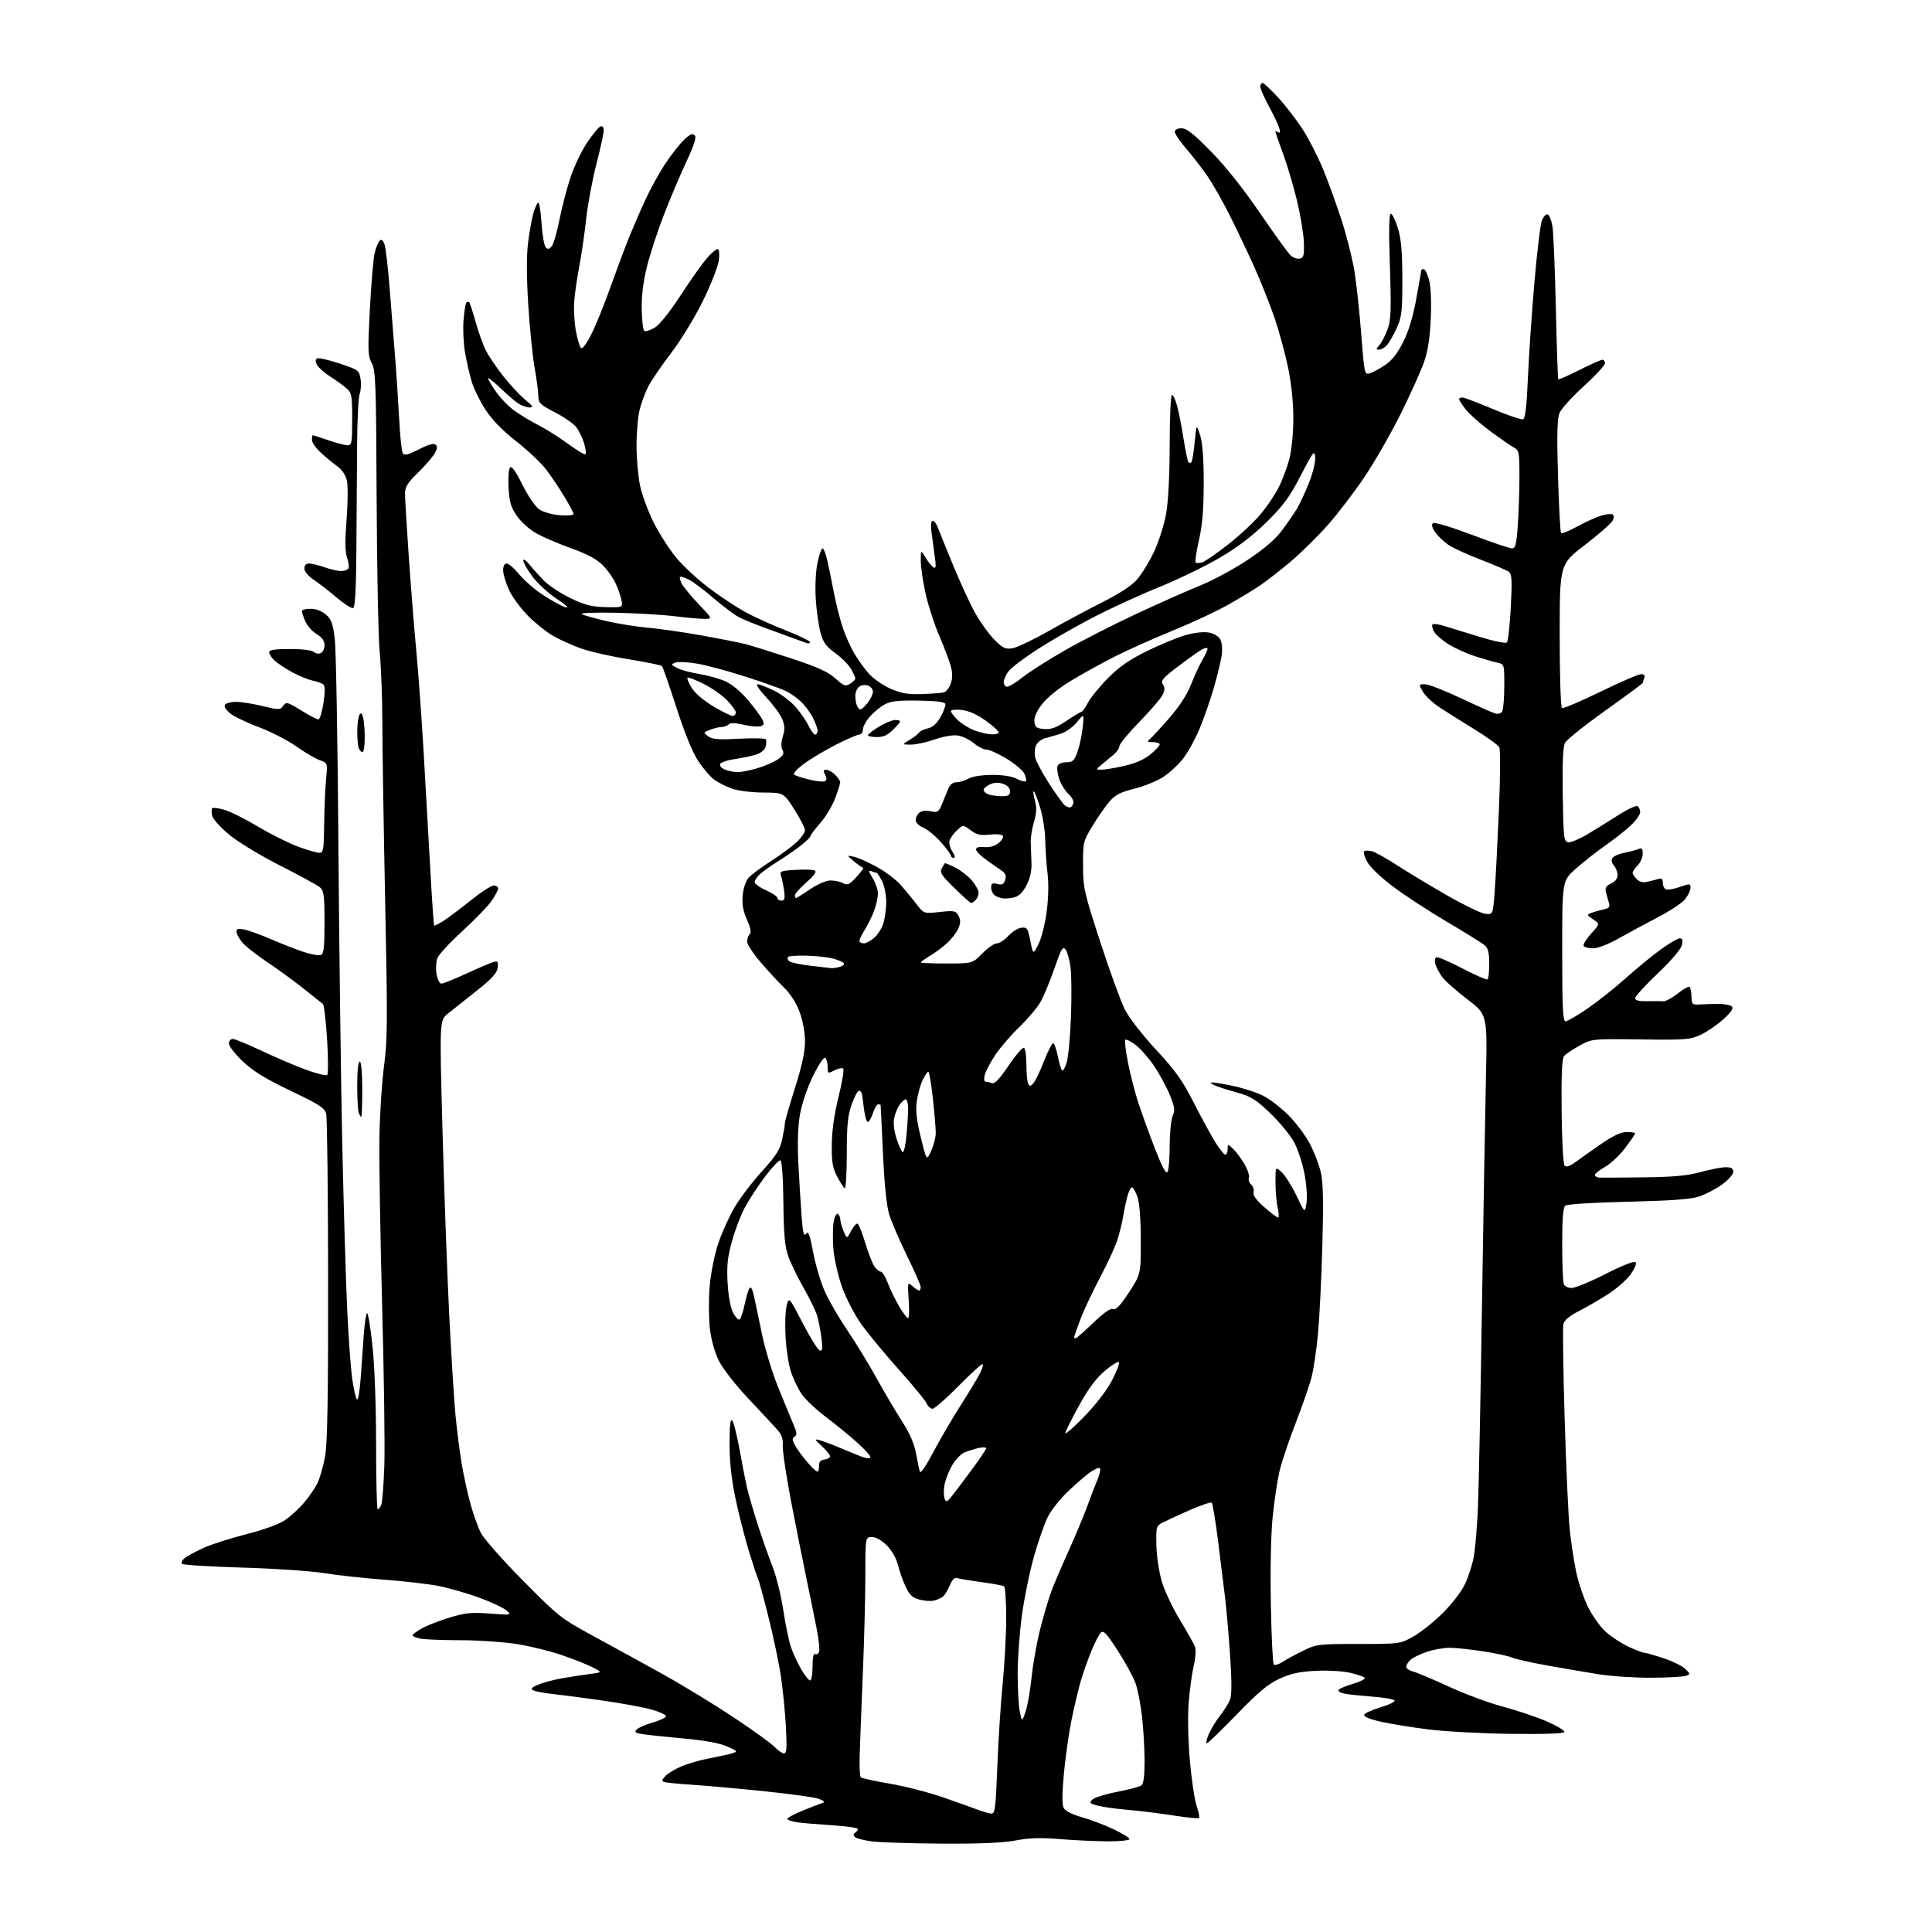 <?xml version="1.0" encoding="UTF-8" standalone="no"?>
<svg 
  version="1.1" 
  xmlns="http://www.w3.org/2000/svg" 
  xmlns:xlink="http://www.w3.org/1999/xlink" 
  xmlns:svg="http://www.w3.org/2000/svg"
  xmlns:rdf="http://www.w3.org/1999/02/22-rdf-syntax-ns#"
  xmlns:cc="http://creativecommons.org/ns#"
  xmlns:dc="http://purl.org/dc/elements/1.1/"
  viewBox="0 0 768 768"
  width="768"
  height="768"
>
<style>svg {background-color: white; }</style>"
<path stroke="none" fill="black" fill-rule="evenodd" d="M374.50,732.87C362.40,732.80 349.88,732.40 346.67,731.99C343.47,731.58 340.39,730.79 339.84,730.24C339.16,729.56 339.18,729.01 339.91,728.55C340.51,728.18 341.00,727.51 341.00,727.05C341.00,726.59 336.39,725.92 330.75,725.57C325.11,725.21 318.81,724.67 316.75,724.37C314.69,724.07 313.00,723.46 313.00,723.02C313.00,722.58 315.81,721.08 319.25,719.68C322.69,718.28 326.18,716.93 327.00,716.68C328.02,716.38 327.59,715.88 325.67,715.11C324.11,714.49 314.21,713.11 303.67,712.03C293.13,710.96 280.23,709.80 275.00,709.46C269.77,709.12 264.88,708.64 264.11,708.40C262.99,708.04 263.05,707.60 264.44,706.07C265.37,705.03 268.25,703.28 270.82,702.18C273.39,701.07 278.43,699.62 282.00,698.96C285.57,698.29 289.62,697.40 291.00,696.98C293.39,696.26 293.30,696.14 289.00,694.23C286.00,692.90 280.17,691.84 271.50,691.05C264.35,690.41 257.00,689.62 255.16,689.31C252.41,688.84 252.06,688.52 253.16,687.45C253.90,686.74 256.73,685.52 259.45,684.74C262.17,683.96 264.55,682.86 264.73,682.30C264.92,681.74 262.39,680.53 259.12,679.61C255.84,678.69 247.16,677.08 239.83,676.03C232.50,674.98 223.57,673.81 220.00,673.43C216.43,673.05 212.82,672.38 212.00,671.93C210.85,671.31 211.31,670.78 214.00,669.66C215.93,668.85 220.20,667.71 223.50,667.13C226.80,666.55 231.75,665.79 234.50,665.44C239.50,664.80 239.50,664.80 235.52,662.76C233.34,661.64 227.71,659.41 223.02,657.82C218.34,656.22 210.22,654.26 205.00,653.46C199.78,652.67 189.82,652.01 182.87,652.01C175.93,652.00 168.84,651.72 167.12,651.38C165.41,651.03 164.00,650.44 164.00,650.06C164.00,649.68 165.69,648.43 167.75,647.28C169.81,646.13 174.79,644.19 178.80,642.98C184.97,641.12 187.46,640.87 194.80,641.42C203.48,642.07 203.50,642.07 201.26,640.13C200.03,639.07 195.08,636.76 190.26,635.01C185.44,633.26 178.21,631.20 174.19,630.42C170.16,629.64 160.49,628.53 152.69,627.95C144.88,627.37 134.22,626.21 129.00,625.36C123.78,624.51 109.07,623.51 96.31,623.14C83.56,622.77 72.76,622.10 72.32,621.65C71.87,621.20 72.40,620.15 73.50,619.31C74.60,618.46 77.97,616.65 81.00,615.28C84.03,613.91 91.67,611.46 98.00,609.85C104.97,608.06 111.02,605.86 113.34,604.25C115.46,602.79 118.76,599.78 120.68,597.55C122.60,595.32 125.03,591.85 126.07,589.83C127.11,587.82 128.53,582.87 129.23,578.83C130.17,573.39 130.48,555.23 130.43,508.50C130.40,473.85 130.05,444.27 129.67,442.76C129.07,440.42 126.99,439.08 115.52,433.60C105.47,428.80 100.67,425.85 96.53,421.94C93.49,419.06 91.00,415.88 91.00,414.85C91.00,413.83 91.68,413.00 92.52,413.00C93.35,413.00 98.41,415.07 103.77,417.61C109.12,420.14 117.06,423.54 121.40,425.15C125.75,426.77 129.66,427.73 130.08,427.30C130.50,426.86 130.48,420.49 130.02,413.15C129.56,405.80 128.81,399.48 128.35,399.09C127.88,398.71 124.35,395.90 120.50,392.84C116.65,389.79 110.06,385.00 105.85,382.19C101.65,379.38 97.26,375.88 96.10,374.40C94.95,372.93 94.00,371.08 94.00,370.29C94.00,369.18 94.77,369.00 97.25,369.53C99.04,369.90 103.88,371.67 108.00,373.46C112.12,375.24 117.88,377.49 120.79,378.44C123.70,379.40 126.73,379.93 127.54,379.62C128.71,379.17 129.00,376.63 129.00,366.69C129.00,356.15 128.74,354.08 127.25,352.78C126.29,351.94 119.20,348.06 111.50,344.16C103.74,340.23 94.71,334.77 91.24,331.91C87.79,329.07 84.70,325.66 84.37,324.33C84.03,323.00 84.04,321.63 84.37,321.29C84.71,320.96 86.90,321.24 89.24,321.92C91.58,322.60 97.55,325.59 102.50,328.55C107.45,331.51 114.55,335.07 118.27,336.47C122.00,337.86 125.87,339.00 126.88,339.00C128.55,339.00 128.73,337.95 128.86,327.75C128.93,321.56 129.27,313.52 129.61,309.89C130.23,303.28 130.23,303.28 127.12,302.19C125.41,301.59 121.19,299.12 117.75,296.69C114.31,294.26 107.65,290.83 102.94,289.07C98.23,287.32 93.10,284.85 91.53,283.60C89.86,282.27 88.98,280.85 89.40,280.17C89.79,279.52 91.78,279.00 93.81,279.00C95.84,279.00 100.60,279.75 104.39,280.67C110.93,282.25 111.35,282.25 112.57,280.57C113.78,278.91 114.25,279.03 119.70,282.40C122.91,284.38 126.00,286.00 126.56,286.00C127.13,286.00 128.03,283.05 128.58,279.44C129.25,274.98 129.24,272.62 128.53,272.06C127.96,271.60 126.03,270.92 124.22,270.53C122.42,270.14 118.82,268.67 116.22,267.26C113.63,265.84 110.49,263.78 109.25,262.67C108.01,261.56 107.00,260.05 107.00,259.33C107.00,258.33 109.07,258.00 115.30,258.00C120.15,258.00 124.07,258.47 124.73,259.13C125.36,259.76 126.57,259.99 127.43,259.66C128.29,259.33 129.00,257.92 129.00,256.52C129.00,254.73 128.06,253.40 125.84,252.05C124.09,250.99 122.07,248.69 121.34,246.95C120.60,245.20 120.00,243.37 120.00,242.89C120.00,242.40 121.55,242.00 123.44,242.00C125.59,242.00 127.89,242.86 129.54,244.28C131.74,246.17 132.33,247.80 133.08,254.03C133.58,258.14 134.23,294.80 134.52,335.50C134.82,376.20 135.51,429.75 136.05,454.50C136.59,479.25 137.47,508.73 137.99,520.02C138.51,531.30 139.42,543.89 140.00,548.00C140.58,552.10 141.43,555.83 141.89,556.29C142.36,556.76 143.02,552.94 143.38,547.82C143.73,542.69 144.30,534.79 144.63,530.25C144.96,525.71 145.56,522.00 145.96,522.00C146.35,522.00 147.31,527.96 148.09,535.25C148.92,543.10 149.50,558.99 149.50,574.25C149.50,588.41 149.79,600.00 150.14,600.00C150.50,600.00 151.13,599.21 151.55,598.25C151.97,597.29 152.52,590.20 152.78,582.50C153.04,574.80 152.64,546.23 151.90,519.00C151.17,491.77 150.68,461.85 150.82,452.50C150.96,443.15 151.78,430.25 152.65,423.83C154.04,413.53 154.09,405.90 153.12,358.83C152.52,329.50 152.00,297.40 151.99,287.50C151.97,277.60 151.50,265.00 150.95,259.50C150.40,254.00 149.84,226.55 149.72,198.50C149.52,152.47 149.33,147.19 147.78,144.37C146.23,141.54 146.16,139.46 147.03,122.87C147.56,112.76 148.41,102.76 148.92,100.63C149.43,98.50 150.31,96.29 150.89,95.71C151.61,94.99 152.20,95.42 152.83,97.09C153.33,98.41 154.27,106.47 154.92,115.00C155.57,123.53 156.52,135.45 157.02,141.50C157.53,147.55 158.24,158.43 158.62,165.68C158.99,172.92 159.65,179.44 160.10,180.16C160.73,181.18 162.13,180.84 166.54,178.62C170.52,176.60 172.48,176.08 173.23,176.83C173.99,177.59 173.77,178.71 172.49,180.70C171.49,182.24 168.50,185.62 165.84,188.22C161.94,192.02 161.00,193.60 161.00,196.31C161.00,198.17 161.68,209.54 162.52,221.59C163.35,233.64 164.70,250.47 165.51,259.00C166.32,267.52 167.64,285.98 168.46,300.00C169.28,314.02 170.46,334.95 171.10,346.50C171.73,358.05 172.41,367.68 172.60,367.90C172.80,368.11 174.66,367.16 176.73,365.77C178.80,364.38 183.65,360.72 187.50,357.63C191.35,354.54 195.29,352.01 196.25,352.01C197.21,352.00 198.00,352.54 198.00,353.20C198.00,353.85 196.83,356.08 195.39,358.15C193.96,360.22 188.75,365.61 183.81,370.12C178.87,374.64 174.39,379.47 173.86,380.87C173.33,382.27 173.18,385.12 173.53,387.21C173.89,389.29 174.75,391.00 175.45,391.00C176.15,391.00 180.50,389.26 185.11,387.14C189.72,385.01 194.55,382.94 195.83,382.54C197.92,381.89 198.12,382.09 197.83,384.64C197.58,386.80 195.61,388.97 189.50,393.84C185.10,397.34 179.97,401.41 178.10,402.88C174.71,405.55 174.71,405.55 175.89,449.03C176.54,472.94 177.74,505.77 178.54,522.00C179.35,538.23 180.48,556.45 181.06,562.50C181.64,568.55 182.76,577.33 183.55,582.00C184.34,586.67 185.90,593.81 187.02,597.85C188.15,601.90 190.00,607.07 191.15,609.35C192.30,611.63 199.82,620.16 207.87,628.29C222.07,642.65 222.90,643.30 236.00,650.43C243.43,654.46 255.80,661.26 263.50,665.53C271.20,669.80 283.82,677.49 291.55,682.62C299.28,687.75 306.67,693.08 307.97,694.47C309.28,695.86 310.94,697.00 311.66,697.00C312.71,697.00 312.86,694.77 312.40,686.25C312.08,680.34 311.17,671.23 310.37,666.00C309.57,660.77 307.35,650.25 305.43,642.61C303.51,634.97 301.72,628.36 301.45,627.92C301.19,627.49 299.59,622.72 297.91,617.32C296.23,611.92 293.77,602.33 292.44,596.00C290.77,588.08 290.01,581.25 290.01,574.05C290.00,566.79 290.32,563.92 291.04,564.64C291.62,565.22 292.93,570.37 293.96,576.09C294.98,581.82 296.32,588.64 296.92,591.25C297.52,593.87 299.41,600.39 301.12,605.75C302.84,611.11 305.49,618.66 307.02,622.53C308.55,626.40 310.51,634.28 311.36,640.04C312.22,645.81 313.63,652.53 314.49,654.98C315.36,657.43 317.19,661.36 318.57,663.72C319.95,666.07 321.52,668.00 322.04,668.00C322.57,668.00 323.00,665.50 323.00,662.44C323.00,658.96 323.38,657.12 324.01,657.50C324.56,657.85 325.27,657.46 325.59,656.64C325.90,655.82 325.47,651.63 324.62,647.33C323.78,643.02 321.96,634.10 320.58,627.50C319.20,620.90 316.46,607.13 314.49,596.91C312.53,586.68 311.03,576.68 311.16,574.69C311.34,572.02 310.75,570.32 308.95,568.29C307.60,566.77 302.45,561.23 297.50,555.98C292.41,550.58 287.32,544.06 285.78,540.97C284.09,537.57 282.73,532.70 282.19,528.09C281.71,524.02 281.67,516.52 282.10,511.44C282.55,506.11 283.99,498.88 285.50,494.35C286.94,490.03 289.87,483.53 292.01,479.91C294.15,476.28 299.04,469.86 302.87,465.64C308.57,459.37 310.04,457.05 310.92,452.93C311.51,450.17 312.00,447.27 312.00,446.50C312.00,445.73 313.80,439.43 316.00,432.50C318.80,423.70 320.00,418.12 320.00,413.99C320.00,410.43 319.15,405.77 317.87,402.29C316.50,398.60 314.23,395.05 311.60,392.50C309.32,390.30 305.11,385.74 302.23,382.36C299.35,378.99 297.00,375.37 297.00,374.31C297.00,373.26 297.46,371.94 298.02,371.38C298.72,370.68 298.36,368.82 296.91,365.53C295.34,361.98 294.90,359.41 295.24,355.84C295.51,353.03 296.51,350.09 297.60,348.88C298.65,347.72 302.65,344.76 306.50,342.29C310.35,339.82 314.96,336.40 316.75,334.70C318.54,333.00 320.00,330.89 320.00,330.02C320.00,329.15 318.09,325.43 315.75,321.76C311.50,315.09 311.50,315.09 303.38,315.05C298.89,315.02 293.38,314.34 291.06,313.52C288.75,312.71 285.59,311.13 284.03,310.02C282.47,308.91 279.58,305.57 277.61,302.59C275.27,299.07 272.24,291.66 268.91,281.34C266.10,272.63 263.51,265.18 263.15,264.79C262.78,264.40 256.78,263.17 249.81,262.05C242.84,260.93 234.24,258.97 230.70,257.68C227.16,256.39 222.18,254.13 219.64,252.64C217.10,251.15 212.71,247.62 209.89,244.79C207.06,241.96 203.68,237.37 202.38,234.58C201.08,231.78 200.02,228.26 200.01,226.75C200.00,225.02 200.53,224.00 201.43,224.00C202.22,224.00 204.49,225.99 206.48,228.42C208.48,230.85 212.89,234.62 216.30,236.81C219.71,239.00 223.62,241.10 225.00,241.48C226.38,241.86 224.71,240.31 221.30,238.04C217.89,235.77 213.51,231.73 211.55,229.07C209.60,226.41 208.01,223.62 208.03,222.87C208.05,222.07 208.90,222.53 210.09,224.00C211.20,225.38 213.77,228.26 215.81,230.40C217.84,232.55 222.75,235.85 226.71,237.74C232.52,240.52 235.25,241.22 240.71,241.34C247.30,241.50 247.49,241.43 247.17,239.14C246.99,237.85 246.01,234.87 245.01,232.52C244.00,230.16 241.59,226.66 239.66,224.73C237.22,222.29 233.47,220.26 227.33,218.06C222.47,216.32 216.27,213.68 213.54,212.20C210.67,210.64 207.30,207.68 205.57,205.21C203.08,201.65 202.49,199.71 202.16,193.87C201.94,189.92 202.21,186.39 202.77,185.83C203.44,185.16 205.05,187.40 207.64,192.63C209.76,196.93 212.72,201.31 214.21,202.38C215.80,203.53 219.20,204.52 222.46,204.79C225.51,205.04 228.00,204.85 228.00,204.37C228.00,203.89 226.37,200.80 224.39,197.50C222.41,194.20 219.16,189.35 217.17,186.73C215.18,184.10 209.80,179.02 205.22,175.43C199.61,171.03 195.60,166.90 192.93,162.77C190.75,159.40 188.30,154.39 187.48,151.62C186.66,148.86 185.48,143.70 184.87,140.16C184.25,136.63 183.98,130.84 184.26,127.31C184.55,123.78 185.05,120.61 185.39,120.28C185.73,119.94 186.24,119.90 186.52,120.19C186.81,120.48 187.95,123.98 189.06,127.96C190.16,131.94 192.01,137.07 193.16,139.35C194.32,141.63 197.47,146.28 200.16,149.67C202.85,153.07 206.73,157.22 208.77,158.89C211.86,161.41 212.15,161.94 210.47,161.97C209.36,161.98 207.33,161.26 205.97,160.35C204.61,159.45 201.36,156.65 198.75,154.14C196.14,151.63 194.00,149.93 194.00,150.36C194.00,150.79 195.39,153.16 197.09,155.63C198.79,158.09 202.05,161.48 204.34,163.15C206.63,164.82 210.97,167.45 214.00,168.99C217.03,170.53 222.36,173.89 225.85,176.46C229.34,179.03 232.45,180.89 232.76,180.58C233.07,180.27 232.80,178.27 232.16,176.14C231.52,174.01 230.11,171.14 229.02,169.76C227.93,168.37 224.11,165.72 220.53,163.87C214.70,160.86 214.01,160.18 214.00,157.50C214.00,155.85 213.32,150.68 212.49,146.00C211.66,141.32 210.53,129.95 209.96,120.72C209.28,109.45 209.28,101.39 209.95,96.22C210.50,91.97 211.43,86.83 212.01,84.79C212.60,82.74 213.44,80.84 213.90,80.56C214.35,80.28 214.96,83.91 215.26,88.62C215.55,93.33 216.32,97.71 216.96,98.35C217.85,99.22 218.44,99.08 219.40,97.78C220.10,96.84 221.45,92.14 222.39,87.34C223.33,82.55 225.30,75.01 226.75,70.60C228.21,66.18 231.23,59.88 233.45,56.59C235.68,53.30 238.06,50.43 238.75,50.22C239.46,50.00 240.00,50.70 240.00,51.85C240.00,52.96 238.69,58.96 237.08,65.18C235.48,71.41 233.65,81.23 233.02,87.00C232.39,92.78 231.15,101.33 230.25,106.00C229.36,110.67 228.46,117.01 228.24,120.09C228.02,123.16 228.33,128.32 228.92,131.54C229.52,134.77 230.42,137.82 230.93,138.33C231.49,138.89 233.09,136.78 235.03,132.94C236.78,129.46 240.15,121.20 242.51,114.56C244.87,107.93 248.16,99.12 249.82,95.00C251.47,90.88 254.48,83.90 256.50,79.50C258.52,75.11 262.12,68.58 264.51,65.00C266.89,61.43 270.23,57.18 271.93,55.56C274.20,53.39 275.31,52.91 276.13,53.73C276.95,54.55 276.04,57.44 272.67,64.67C270.15,70.08 266.10,79.67 263.67,86.00C261.24,92.33 258.28,101.47 257.09,106.33C255.65,112.19 254.98,117.83 255.10,123.10C255.19,127.47 255.65,131.29 256.13,131.58C256.61,131.87 258.42,131.30 260.15,130.31C262.13,129.18 266.02,124.34 270.54,117.41C274.52,111.31 279.23,104.67 280.99,102.66C282.76,100.65 284.67,99.00 285.23,99.00C285.85,99.00 286.07,100.71 285.78,103.30C285.51,105.66 282.72,112.86 279.58,119.30C276.33,125.96 270.83,135.00 266.84,140.25C262.98,145.34 258.89,151.30 257.76,153.50C256.62,155.70 255.09,159.75 254.36,162.50C253.62,165.25 253.03,171.78 253.03,177.00C253.03,182.22 253.67,189.47 254.44,193.11C255.21,196.75 257.66,203.34 259.88,207.76C262.10,212.19 266.16,218.49 268.89,221.78C271.63,225.06 277.40,230.41 281.73,233.67C286.05,236.93 292.50,241.21 296.05,243.18C299.60,245.15 306.89,248.47 312.25,250.55C317.61,252.64 322.00,254.76 322.00,255.28C322.00,255.79 321.21,255.90 320.25,255.51C319.29,255.12 313.72,253.09 307.88,250.99C302.04,248.90 295.75,246.41 293.92,245.46C292.08,244.51 287.53,241.11 283.80,237.90C280.07,234.69 275.62,231.34 273.92,230.46C272.21,229.57 270.59,229.07 270.33,229.34C270.06,229.61 270.40,230.88 271.09,232.16C271.77,233.45 274.80,237.09 277.82,240.25C283.30,246.00 283.30,246.00 279.88,246.00C277.99,246.00 272.66,245.52 268.02,244.94C263.39,244.36 252.88,243.75 244.68,243.58C236.06,243.41 230.40,243.64 231.28,244.14C232.12,244.61 236.56,245.86 241.15,246.91C245.74,247.97 253.10,249.14 257.50,249.52C261.90,249.90 271.48,251.27 278.78,252.57C286.09,253.88 293.97,255.43 296.28,256.02C298.60,256.62 306.75,259.17 314.39,261.68C325.04,265.19 329.17,267.06 332.07,269.68C335.44,272.73 336.09,272.96 337.93,271.81C339.07,271.10 340.00,270.13 340.00,269.66C340.00,269.19 339.21,267.47 338.25,265.83C337.29,264.19 334.48,261.38 332.00,259.60C328.36,256.98 327.24,255.41 326.15,251.43C325.40,248.72 324.56,242.68 324.27,238.00C323.97,233.10 324.26,227.07 324.95,223.75C325.60,220.59 326.52,218.00 326.97,218.00C327.43,218.00 328.28,220.14 328.86,222.75C329.44,225.36 330.65,231.25 331.54,235.84C332.44,240.42 334.03,246.68 335.09,249.76C336.14,252.83 338.16,257.31 339.57,259.71C340.98,262.11 343.56,265.71 345.31,267.70C347.06,269.70 350.94,272.41 353.92,273.73C358.23,275.63 360.78,276.08 366.42,275.90C370.31,275.77 374.26,275.48 375.19,275.24C376.12,275.00 377.35,273.43 377.94,271.75C378.68,269.63 378.68,267.54 377.96,264.85C377.39,262.73 375.33,257.28 373.38,252.75C371.43,248.21 368.98,240.68 367.94,236.00C366.90,231.32 366.04,225.47 366.03,223.00C366.01,218.50 366.01,218.50 367.92,221.64C368.98,223.37 370.40,225.13 371.08,225.55C372.03,226.14 372.15,225.19 371.61,221.41C371.22,218.71 370.64,214.36 370.31,211.75C369.94,208.74 370.10,207.00 370.76,207.00C371.34,207.00 372.27,208.24 372.83,209.75C373.40,211.26 376.16,218.09 378.97,224.91C381.78,231.74 385.73,240.27 387.74,243.86C389.75,247.45 393.15,252.15 395.31,254.31C398.66,257.66 399.69,258.15 402.47,257.70C404.25,257.41 410.84,254.27 417.10,250.71C423.37,247.16 433.04,241.98 438.58,239.20C445.01,235.98 449.86,232.79 451.97,230.38C453.80,228.30 456.83,223.36 458.71,219.39C460.59,215.43 462.76,208.65 463.53,204.34C464.41,199.44 464.94,189.10 464.97,176.75C464.98,165.89 465.39,157.00 465.87,157.00C466.35,157.00 467.26,158.91 467.90,161.25C468.54,163.59 469.70,169.49 470.47,174.36C471.25,179.23 472.13,183.47 472.44,183.78C472.75,184.08 473.27,184.06 473.60,183.74C473.92,183.41 474.51,179.85 474.90,175.82C475.62,168.50 475.62,168.50 477.06,173.00C478.04,176.08 478.50,182.09 478.49,192.00C478.48,202.59 477.97,208.73 476.59,214.77C475.55,219.32 474.96,223.29 475.28,223.61C475.59,223.92 476.78,223.89 477.92,223.52C479.06,223.16 483.71,219.96 488.25,216.40C492.79,212.85 498.58,207.44 501.13,204.38C503.68,201.33 506.93,196.50 508.35,193.66C509.77,190.82 511.65,185.80 512.52,182.50C513.44,179.01 514.11,172.32 514.12,166.50C514.14,160.18 513.39,152.74 512.07,146.30C510.92,140.69 508.47,131.69 506.63,126.30C504.78,120.91 501.14,111.78 498.54,106.00C495.93,100.22 491.57,91.05 488.84,85.60C486.11,80.16 482.15,73.19 480.03,70.10C477.92,67.02 474.12,62.10 471.60,59.17C469.07,56.24 467.00,53.20 467.00,52.42C467.00,51.55 468.03,51.00 469.67,51.00C471.71,51.00 474.46,53.16 481.42,60.26C487.20,66.14 494.28,75.05 500.88,84.72C506.60,93.09 512.08,100.66 513.06,101.55C514.05,102.45 515.67,103.01 516.68,102.80C518.22,102.49 518.47,101.52 518.32,96.47C518.22,93.18 517.00,85.74 515.61,79.93C514.22,74.11 511.71,65.64 510.04,61.11C508.37,56.57 507.00,52.64 507.00,52.37C507.00,52.10 507.50,52.19 508.11,52.57C508.86,53.03 508.99,52.50 508.51,50.88C508.12,49.57 506.27,45.67 504.40,42.22C502.53,38.76 501.00,35.27 501.00,34.47C501.00,33.66 501.40,33.00 501.90,33.00C502.39,33.00 505.17,35.59 508.07,38.75C510.97,41.91 515.36,47.61 517.82,51.40C520.28,55.20 523.98,62.43 526.04,67.47C528.10,72.51 531.40,81.64 533.38,87.76C535.35,93.87 537.62,102.89 538.41,107.80C539.21,112.71 540.42,123.99 541.11,132.87C542.32,148.44 542.44,149.00 544.43,148.43C545.57,148.11 548.30,146.64 550.50,145.17C553.30,143.30 555.48,140.54 557.79,135.96C560.01,131.54 561.72,125.87 563.04,118.54C564.12,112.56 565.00,107.51 565.00,107.33C565.00,107.15 565.43,107.00 565.96,107.00C566.49,107.00 567.44,108.91 568.07,111.25C568.77,113.83 569.04,119.83 568.76,126.50C568.43,134.23 567.64,139.38 566.11,143.84C564.90,147.33 560.75,156.56 556.89,164.34C553.02,172.13 546.53,183.45 542.47,189.50C538.41,195.55 531.80,204.21 527.79,208.74C523.78,213.27 517.12,219.82 513.00,223.29C508.88,226.76 503.48,230.97 501.00,232.65C498.52,234.34 492.76,237.83 488.18,240.41C483.61,243.00 473.71,247.62 466.18,250.68C458.66,253.74 448.23,258.41 443.00,261.06C437.77,263.72 429.91,268.07 425.51,270.74C420.73,273.65 416.20,277.34 414.21,279.95C412.00,282.84 411.00,285.16 411.20,286.90C411.45,289.09 412.06,289.55 415.08,289.80C417.82,290.03 419.87,289.28 423.93,286.55C426.83,284.60 429.50,283.00 429.87,283.00C430.24,283.00 431.44,281.32 432.52,279.26C433.61,277.21 437.21,272.80 440.53,269.47C444.97,265.00 449.03,262.19 456.03,258.76C461.24,256.20 468.13,253.37 471.33,252.46C474.85,251.47 478.52,251.06 480.57,251.45C482.55,251.82 484.45,252.97 485.10,254.19C485.73,255.37 485.98,258.11 485.66,260.40C485.35,262.65 483.92,268.52 482.50,273.44C481.07,278.36 478.54,285.65 476.87,289.65C475.21,293.64 472.33,298.89 470.48,301.32C468.62,303.75 465.05,307.10 462.54,308.77C460.03,310.43 454.83,312.56 451.00,313.50C445.57,314.83 443.39,315.93 441.18,318.45C439.61,320.23 436.57,324.57 434.42,328.10C430.58,334.37 430.50,334.69 430.53,344.00C430.55,352.99 430.92,354.62 437.39,374.50C441.15,386.05 445.54,398.09 447.14,401.27C448.81,404.58 454.07,411.37 459.54,417.27C467.33,425.66 470.04,429.48 474.63,438.50C477.71,444.55 481.58,451.64 483.22,454.25C484.86,456.86 486.61,459.00 487.10,459.00C487.60,459.00 488.00,458.03 488.00,456.85C488.00,454.72 488.03,454.71 490.10,456.59C491.26,457.64 493.29,460.35 494.62,462.62C495.95,464.88 496.78,467.40 496.47,468.21C496.16,469.02 496.56,470.22 497.35,470.88C498.14,471.53 498.58,472.89 498.32,473.88C498.00,475.13 499.33,477.00 502.56,479.85C505.16,482.13 507.62,484.00 508.04,484.00C508.45,484.00 508.40,482.31 507.92,480.25C507.44,478.19 507.04,473.61 507.02,470.08C507.00,463.65 507.00,463.65 509.57,466.06C510.98,467.39 513.61,471.58 515.41,475.38C518.70,482.29 518.70,482.29 519.35,478.23C519.72,475.92 519.37,470.87 518.54,466.54C517.74,462.35 515.87,456.70 514.39,453.98C512.92,451.27 508.70,446.15 505.03,442.60C499.52,437.28 497.33,435.88 492.43,434.51C489.17,433.61 485.25,432.39 483.72,431.80C482.19,431.21 481.12,430.55 481.34,430.33C481.56,430.11 485.26,430.66 489.56,431.54C493.86,432.43 499.52,434.24 502.14,435.57C504.75,436.90 509.30,440.41 512.25,443.38C515.19,446.34 518.99,451.41 520.68,454.64C522.37,457.86 524.33,462.96 525.03,465.98C525.98,470.05 526.14,477.45 525.66,494.98C525.30,507.91 524.53,523.67 523.94,530.00C523.36,536.33 522.20,544.17 521.37,547.42C520.54,550.68 517.65,559.01 514.96,565.92C512.27,572.84 509.40,581.42 508.58,585.00C507.76,588.58 506.57,596.58 505.92,602.80C505.22,609.59 504.92,623.43 505.18,637.52C505.41,650.40 505.94,661.27 506.34,661.68C506.75,662.08 508.30,661.62 509.79,660.65C511.28,659.67 514.98,657.67 518.00,656.19C523.29,653.60 524.12,653.50 540.00,653.50C556.32,653.50 556.56,653.47 561.71,650.61C564.58,649.02 569.84,644.85 573.40,641.34C577.13,637.67 580.92,632.75 582.34,629.73C583.70,626.85 585.28,621.95 585.86,618.82C586.43,615.70 587.17,606.93 587.50,599.32C587.83,591.72 588.55,555.80 589.10,519.50C589.66,483.20 590.37,442.20 590.68,428.39C591.25,403.28 591.25,403.28 583.21,397.16C578.78,393.79 574.28,389.79 573.21,388.27C572.14,386.74 570.96,384.53 570.59,383.33C570.22,382.14 570.35,380.90 570.89,380.57C571.42,380.24 576.10,382.21 581.30,384.95C586.50,387.68 591.03,389.64 591.37,389.29C591.72,388.95 592.00,386.11 592.00,382.99C592.00,378.82 591.53,376.91 590.25,375.80C589.29,374.97 582.59,370.81 575.36,366.54C568.13,362.28 558.44,355.95 553.81,352.48C548.97,348.85 544.60,344.67 543.50,342.63C542.45,340.68 541.88,338.78 542.25,338.42C542.61,338.06 543.98,338.03 545.29,338.36C546.60,338.69 551.01,341.13 555.09,343.79C559.17,346.44 568.16,351.87 575.08,355.84C581.99,359.82 588.97,363.17 590.58,363.29C593.50,363.50 593.50,363.50 594.19,354.00C594.58,348.77 595.33,334.16 595.86,321.53C596.39,308.89 596.46,297.87 595.99,297.03C595.53,296.19 591.18,293.05 586.33,290.05C581.47,287.06 575.25,283.15 572.50,281.37C569.75,279.59 566.69,276.75 565.69,275.07C563.89,272.00 563.89,272.00 566.43,272.00C567.83,272.00 574.16,274.45 580.50,277.44C586.84,280.43 592.98,283.17 594.14,283.54C595.46,283.96 596.57,283.70 597.11,282.86C597.58,282.11 597.98,277.57 597.98,272.77C598.00,264.05 598.00,264.04 595.25,263.43C593.74,263.10 589.75,261.95 586.39,260.88C583.03,259.81 578.23,257.63 575.71,256.03C573.20,254.44 570.62,252.17 569.99,250.98C569.36,249.80 569.11,248.55 569.45,248.22C569.79,247.88 571.74,248.11 573.78,248.73C575.83,249.36 582.15,251.30 587.83,253.05C593.65,254.85 598.53,255.86 599.01,255.37C599.48,254.89 600.18,248.64 600.56,241.48C601.12,230.98 600.99,228.25 599.88,227.37C599.12,226.77 594.11,224.59 588.74,222.53C583.37,220.47 577.56,217.82 575.83,216.64C574.10,215.46 571.77,213.26 570.64,211.75C569.36,210.02 568.96,208.64 569.55,208.05C570.15,207.46 575.87,209.13 584.96,212.55C592.91,215.55 600.16,218.00 601.06,218.00C602.41,218.00 602.81,216.40 603.35,208.85C603.71,203.81 604.00,195.05 604.00,189.38C604.00,179.77 603.85,178.99 601.79,177.89C600.58,177.24 596.33,174.30 592.34,171.35C588.36,168.40 583.95,164.49 582.55,162.65C581.15,160.81 580.00,159.02 580.00,158.66C580.00,158.30 580.57,158.00 581.27,158.00C581.98,158.00 587.42,160.05 593.38,162.57C599.34,165.08 604.77,166.92 605.45,166.66C606.32,166.32 606.89,161.43 607.37,150.22C607.74,141.44 608.90,124.41 609.94,112.38C610.98,100.35 612.32,89.23 612.92,87.67C613.52,86.11 614.57,85.02 615.26,85.25C615.94,85.48 616.80,87.79 617.17,90.38C617.54,92.97 618.13,107.54 618.48,122.76C618.82,137.99 619.26,150.59 619.45,150.78C619.64,150.97 623.43,149.30 627.87,147.06C632.32,144.83 636.42,143.00 636.98,143.00C637.54,143.00 638.00,143.64 638.00,144.42C638.00,145.21 634.21,149.30 629.59,153.51C624.96,157.72 620.61,162.52 619.93,164.17C619.00,166.42 618.85,172.67 619.33,189.24C619.68,201.37 620.24,211.57 620.56,211.89C620.89,212.22 623.71,211.09 626.83,209.37C629.95,207.66 634.18,205.72 636.23,205.06C638.28,204.40 640.42,204.14 640.98,204.49C641.68,204.92 641.67,205.75 640.96,207.08C640.38,208.15 635.43,212.48 629.96,216.68C620.00,224.33 620.00,224.33 620.00,252.61C620.00,268.38 620.40,281.13 620.90,281.44C621.40,281.75 628.26,278.85 636.14,275.00C644.03,271.15 651.32,268.00 652.34,268.00C653.64,268.00 654.03,268.49 653.61,269.58C653.27,270.45 653.00,271.32 653.00,271.52C653.00,271.71 646.32,276.63 638.16,282.45C630.00,288.27 622.78,294.04 622.13,295.27C621.31,296.82 621.03,303.14 621.22,315.99C621.48,333.00 621.65,334.50 623.33,334.83C624.34,335.02 627.94,333.50 631.33,331.46C634.73,329.41 640.29,325.96 643.70,323.78C647.12,321.61 650.38,320.12 650.95,320.47C651.53,320.83 652.00,321.90 652.00,322.86C652.00,323.81 650.31,326.18 648.25,328.13C646.19,330.07 641.58,333.71 638.00,336.20C634.42,338.70 629.14,342.87 626.25,345.46C621.00,350.19 621.00,350.19 621.00,378.09C621.00,400.56 621.26,406.00 622.32,406.00C623.05,406.00 626.99,403.70 631.07,400.90C635.16,398.09 641.88,392.77 646.00,389.06C650.12,385.36 656.36,380.23 659.86,377.66C663.36,375.10 666.89,373.00 667.72,373.00C668.85,373.00 669.05,373.67 668.54,375.75C668.14,377.39 664.26,381.93 658.93,387.00C654.01,391.68 649.99,396.08 649.99,396.79C650.00,397.67 651.50,398.05 654.75,398.00C657.36,397.95 660.28,397.96 661.23,398.02C662.18,398.08 664.77,396.67 666.98,394.90C669.19,393.12 671.29,391.96 671.65,392.32C672.01,392.67 672.34,394.44 672.40,396.23C672.49,399.33 672.69,399.49 676.00,399.27C677.92,399.15 681.30,399.06 683.50,399.08C685.70,399.09 687.95,399.57 688.50,400.14C689.17,400.83 688.04,402.49 685.00,405.23C682.52,407.46 678.48,410.22 676.00,411.37C671.86,413.28 669.95,413.43 652.19,413.19C632.89,412.94 632.88,412.94 627.92,415.64C625.20,417.12 622.42,418.99 621.76,419.79C620.90,420.83 620.62,426.98 620.77,441.81C620.90,453.90 621.40,462.80 621.99,463.39C622.65,464.05 624.07,463.58 626.24,461.97C628.03,460.64 632.62,457.41 636.43,454.78C641.29,451.42 644.35,450.00 646.68,450.00C648.51,450.00 650.00,450.24 650.00,450.54C650.00,450.84 648.21,453.45 646.03,456.34C643.85,459.23 640.25,462.61 638.03,463.86C635.81,465.11 634.00,466.55 634.00,467.06C634.00,467.58 634.79,468.05 635.75,468.11C636.71,468.17 644.64,468.12 653.36,468.01C665.40,467.86 670.89,467.35 676.10,465.90C679.88,464.86 684.33,464.00 685.99,464.00C688.24,464.00 689.00,464.46 689.00,465.83C689.00,466.86 686.99,469.10 684.41,470.95C681.89,472.77 677.73,474.91 675.16,475.71C671.88,476.74 663.53,477.34 647.00,477.71C633.73,478.01 622.96,478.68 622.25,479.25C621.35,479.96 621.00,484.30 621.00,494.54C621.00,502.40 621.27,509.55 621.61,510.42C621.94,511.29 623.36,512.00 624.75,512.00C626.15,512.00 632.23,509.49 638.26,506.41C644.83,503.07 649.59,501.19 650.13,501.73C650.68,502.28 649.87,504.25 648.13,506.66C646.53,508.87 642.36,512.49 638.86,514.70C635.36,516.91 630.15,519.91 627.27,521.37C623.93,523.06 621.83,524.83 621.48,526.26C621.17,527.49 621.39,544.25 621.96,563.50C622.53,582.75 623.44,602.77 623.99,608.00C624.53,613.23 625.70,620.88 626.58,625.00C627.47,629.12 629.56,635.32 631.24,638.76C632.92,642.21 636.07,646.64 638.25,648.61C640.44,650.58 644.53,653.27 647.36,654.59C650.19,655.90 652.99,656.98 653.58,656.99C654.18,657.00 657.56,657.94 661.08,659.09C664.61,660.24 668.53,662.14 669.80,663.31C671.93,665.28 671.96,665.49 670.30,666.15C669.31,666.54 663.10,666.89 656.50,666.92C649.90,666.96 640.45,666.34 635.50,665.55C630.55,664.76 621.33,663.18 615.00,662.05C608.67,660.91 602.38,659.49 601.00,658.89C599.62,658.29 594.45,657.17 589.50,656.42C584.55,655.66 578.60,655.03 576.28,655.02C573.97,655.01 569.92,655.72 567.28,656.60C564.65,657.49 561.71,658.91 560.75,659.76C559.79,660.61 559.00,661.87 559.00,662.55C559.00,663.23 560.22,664.09 561.72,664.46C563.21,664.84 569.62,667.54 575.97,670.47C582.31,673.40 591.99,676.98 597.47,678.43C602.95,679.88 610.77,682.52 614.84,684.28C618.92,686.05 622.08,687.95 621.87,688.50C621.64,689.13 613.83,689.40 600.50,689.23C588.95,689.08 574.11,688.28 567.52,687.44C560.93,686.60 552.47,685.22 548.72,684.37C544.54,683.42 542.04,682.37 542.28,681.66C542.49,681.03 545.48,679.67 548.92,678.64C552.40,677.60 554.79,676.39 554.32,675.92C553.84,675.44 550.09,674.79 545.98,674.48C541.87,674.16 537.04,673.67 535.25,673.40C533.46,673.13 532.00,672.49 532.00,671.98C532.00,671.47 534.48,670.33 537.51,669.45C540.54,668.57 542.79,667.46 542.50,666.99C542.20,666.52 539.55,665.60 536.61,664.94C533.63,664.27 527.52,663.93 522.87,664.18C516.58,664.51 513.04,665.29 508.64,667.31C504.07,669.40 500.32,672.53 491.64,681.50C485.51,687.83 480.16,693.01 479.74,693.00C479.32,693.00 479.65,691.39 480.47,689.41C481.30,687.44 483.31,684.13 484.96,682.06C486.60,679.98 488.40,677.08 488.96,675.59C489.66,673.76 489.67,668.18 488.99,658.20C488.44,650.11 487.54,639.67 486.98,635.00C486.42,630.33 485.16,620.09 484.16,612.26C483.16,604.43 482.06,597.72 481.69,597.36C481.33,597.00 477.32,598.35 472.77,600.37C468.22,602.38 463.38,604.61 462.00,605.33C459.63,606.56 459.51,607.03 459.69,614.44C459.80,618.87 460.76,625.13 461.90,628.89C463.01,632.54 466.24,639.35 469.07,644.01C471.91,648.68 474.59,653.43 475.02,654.58C475.48,655.76 475.25,659.08 474.50,662.31C473.78,665.42 472.88,672.13 472.49,677.23C472.09,682.58 472.31,692.22 473.00,700.00C473.66,707.43 474.86,715.46 475.67,717.84C476.48,720.23 476.92,722.42 476.64,722.70C476.36,722.97 471.71,722.51 466.32,721.66C460.92,720.81 452.90,719.82 448.50,719.46C444.10,719.10 438.75,718.37 436.61,717.83C433.19,716.97 432.90,716.67 434.20,715.38C435.01,714.56 439.46,713.18 444.08,712.29C448.71,711.40 453.06,710.25 453.75,709.72C454.58,709.08 455.00,705.86 454.99,700.13C454.99,695.38 454.54,687.45 453.99,682.50C453.44,677.55 452.26,671.48 451.35,669.00C450.45,666.52 447.27,660.72 444.29,656.11C439.69,649.00 438.65,647.93 437.51,649.11C436.77,649.87 435.04,653.31 433.66,656.74C432.28,660.18 430.43,665.43 429.56,668.43C428.69,671.43 427.08,678.24 425.98,683.57C424.89,688.91 423.51,698.57 422.91,705.05C422.18,713.08 422.16,717.44 422.86,718.73C423.48,719.89 426.25,721.30 429.95,722.33C433.30,723.26 438.95,725.40 442.52,727.08C446.08,728.77 449.00,730.56 449.00,731.07C449.00,731.58 445.06,731.98 440.25,731.96C435.44,731.93 426.90,731.53 421.28,731.07C413.70,730.44 409.19,730.58 403.78,731.61C398.78,732.56 389.62,732.96 374.50,732.87zM394.12,720.93C395.53,720.99 395.83,718.60 396.45,702.25C396.84,691.94 397.79,677.20 398.56,669.50C399.33,661.80 399.97,650.01 399.98,643.31C399.99,636.60 399.60,630.87 399.10,630.56C398.61,630.26 394.67,629.53 390.35,628.95C386.03,628.37 381.70,627.66 380.73,627.37C379.43,626.99 378.58,627.75 377.54,630.26C376.76,632.13 375.53,634.12 374.81,634.69C374.09,635.25 372.48,635.96 371.23,636.27C369.97,636.57 367.37,636.39 365.43,635.85C362.68,635.09 361.50,633.97 359.98,630.69C358.91,628.39 357.54,624.50 356.93,622.06C356.27,619.41 354.49,616.29 352.51,614.31C350.46,612.26 348.21,611.00 346.60,611.00C344.00,611.00 344.00,611.00 343.99,626.25C343.99,634.64 343.53,652.52 342.96,666.00C342.40,679.48 341.84,693.95 341.72,698.16C341.60,702.37 341.80,706.12 342.18,706.50C342.55,706.88 347.72,708.02 353.68,709.03C359.63,710.05 369.00,712.44 374.50,714.34C380.00,716.25 386.30,718.49 388.50,719.33C390.70,720.17 393.23,720.89 394.12,720.93zM407.66,680.50C408.43,678.30 409.52,672.09 410.08,666.70C410.63,661.30 412.21,652.53 413.59,647.20C414.96,641.86 416.92,635.25 417.95,632.50C418.98,629.75 422.05,622.55 424.79,616.50C427.52,610.45 430.90,602.35 432.29,598.50C433.69,594.65 435.54,589.84 436.41,587.80C437.27,585.77 437.60,583.87 437.14,583.59C436.68,583.30 434.78,584.19 432.93,585.55C431.07,586.92 427.15,590.36 424.21,593.19C421.27,596.02 417.82,600.40 416.55,602.92C415.27,605.44 412.83,612.42 411.10,618.44C409.38,624.45 407.20,635.02 406.25,641.94C405.30,648.85 404.53,659.45 404.54,665.50C404.55,671.55 404.94,678.30 405.40,680.50C406.24,684.50 406.24,684.50 407.66,680.50zM378.55,594.50C379.85,592.85 383.41,588.13 386.46,584.00C389.51,579.88 392.00,576.16 392.00,575.74C392.00,575.31 390.76,575.23 389.25,575.56C387.74,575.89 385.25,576.64 383.71,577.22C382.14,577.81 379.88,580.07 378.54,582.39C377.22,584.65 375.84,588.18 375.46,590.24C375.09,592.30 375.10,594.78 375.49,595.74C376.10,597.28 376.49,597.12 378.55,594.50zM370.86,577.50C373.46,572.55 378.32,564.23 381.65,559.00C384.98,553.77 388.48,548.00 389.43,546.16C390.37,544.32 390.91,542.58 390.62,542.29C390.34,542.00 386.06,545.87 381.11,550.88C376.17,555.90 371.50,560.00 370.72,560.00C369.95,560.00 368.84,558.99 368.26,557.75C367.68,556.51 362.69,550.45 357.18,544.29C351.66,538.12 345.00,530.06 342.38,526.38C339.70,522.63 336.34,516.13 334.72,511.60C333.11,507.08 331.59,500.35 331.28,496.38C330.98,492.46 331.04,487.61 331.42,485.60C331.79,483.59 332.53,482.21 333.05,482.53C333.57,482.85 334.02,483.88 334.05,484.81C334.07,485.74 334.67,487.85 335.38,489.50C336.67,492.50 336.67,492.50 338.38,489.22C339.32,487.41 340.47,486.17 340.94,486.47C341.42,486.76 342.79,490.24 344.00,494.21C345.20,498.18 346.83,502.35 347.61,503.47C348.40,504.58 349.52,505.50 350.12,505.50C350.71,505.50 351.97,507.52 352.91,510.00C353.85,512.48 355.87,516.64 357.40,519.25C358.94,521.86 360.54,524.00 360.96,524.00C361.39,524.00 361.51,520.74 361.23,516.75C360.73,509.60 360.75,509.52 362.69,511.25C363.77,512.21 364.96,513.00 365.33,513.00C365.70,513.00 366.00,512.39 366.00,511.65C366.00,510.90 363.55,505.30 360.55,499.20C357.56,493.10 354.38,485.72 353.48,482.80C352.42,479.33 351.56,470.93 350.99,458.50C350.51,448.05 350.10,439.39 350.06,439.25C350.03,439.11 349.58,439.00 349.08,439.00C348.57,439.00 347.64,440.57 347.00,442.50C346.36,444.43 345.46,446.00 344.98,446.00C344.51,446.00 343.84,443.86 343.50,441.25C343.15,438.64 342.79,435.86 342.69,435.07C342.58,434.29 342.05,433.61 341.50,433.57C340.95,433.53 339.63,435.98 338.56,439.00C336.99,443.44 336.62,447.23 336.61,458.68C336.60,466.48 336.23,472.64 335.78,472.37C335.34,472.09 333.98,469.98 332.77,467.68C330.98,464.27 330.58,461.93 330.65,455.00C330.70,449.42 331.62,442.89 333.33,436.02C334.76,430.25 335.60,425.20 335.19,424.79C334.79,424.39 333.23,424.69 331.73,425.47C329.06,426.85 329.00,426.82 329.00,424.00C329.00,422.41 328.55,420.84 327.99,420.50C327.44,420.15 325.24,423.49 323.08,427.95C320.77,432.74 318.68,438.98 317.95,443.27C317.17,447.92 316.95,454.78 317.36,462.50C317.70,469.10 318.27,478.44 318.63,483.25C319.14,490.14 319.52,491.67 320.42,490.44C321.33,489.19 321.90,490.68 323.27,497.95C324.22,502.94 326.33,509.98 327.97,513.60C329.61,517.22 333.62,524.11 336.88,528.91C340.14,533.71 345.41,542.32 348.58,548.06C351.75,553.79 356.31,561.51 358.70,565.21C361.61,569.71 363.41,573.85 364.12,577.72C364.71,580.90 365.40,584.17 365.66,585.00C365.94,585.88 368.08,582.79 370.86,577.50zM324.91,585.00C325.32,585.00 325.62,583.99 325.58,582.75C325.52,581.15 326.15,580.41 327.75,580.18C328.99,580.00 330.00,579.44 330.00,578.92C330.00,578.40 328.54,576.60 326.75,574.93C323.66,572.03 323.63,571.91 326.00,572.55C327.38,572.92 331.43,574.47 335.00,576.00C338.57,577.53 342.51,579.08 343.75,579.46C345.01,579.84 346.00,579.71 346.00,579.16C346.00,578.62 343.64,576.05 340.75,573.45C337.86,570.84 332.29,566.28 328.36,563.31C324.43,560.35 320.08,556.25 318.70,554.21C317.31,552.17 315.41,548.25 314.47,545.50C313.54,542.75 312.55,536.45 312.28,531.50C312.00,526.55 312.20,520.92 312.72,519.00C313.65,515.50 313.65,515.50 319.07,525.95C322.06,531.70 325.11,536.59 325.86,536.82C326.95,537.16 327.08,536.16 326.54,531.87C326.17,528.92 325.39,524.92 324.82,523.00C324.25,521.08 321.84,516.12 319.48,512.00C317.12,507.88 314.38,502.25 313.39,499.50C311.98,495.57 311.56,490.98 311.41,478.04C311.30,468.13 310.83,461.44 310.23,461.24C309.68,461.06 306.93,463.97 304.13,467.70C301.32,471.44 297.70,476.99 296.07,480.04C294.44,483.08 292.13,489.15 290.93,493.52C289.20,499.84 288.85,503.23 289.24,510.02C289.53,515.19 290.39,519.85 291.40,521.82C292.33,523.60 293.49,524.82 293.98,524.52C294.46,524.21 295.36,521.61 295.96,518.73C296.56,515.85 297.43,512.89 297.90,512.14C298.48,511.21 299.09,512.32 299.82,515.64C300.41,518.31 301.84,525.13 303.00,530.79C304.16,536.44 307.06,545.89 309.46,551.79C311.85,557.68 314.56,564.25 315.48,566.40C316.81,569.49 316.89,570.45 315.87,571.08C314.84,571.72 314.87,572.38 315.99,574.48C316.76,575.92 318.91,578.87 320.77,581.05C322.63,583.22 324.49,585.00 324.91,585.00zM430.74,563.37C435.64,558.34 439.95,552.74 442.06,548.68C443.93,545.08 445.16,541.82 444.79,541.45C444.42,541.08 441.90,542.65 439.19,544.94C435.79,547.80 432.69,551.94 429.18,558.29C426.39,563.36 423.81,568.40 423.47,569.50C423.12,570.60 426.39,567.84 430.74,563.37zM427.59,532.00C427.91,532.00 431.04,529.25 434.55,525.88C438.80,521.80 441.45,519.96 442.49,520.36C443.64,520.80 445.35,518.99 448.78,513.73C453.50,506.50 453.50,506.50 453.48,493.00C453.47,484.52 452.97,478.11 452.15,475.75C451.43,473.69 450.45,472.00 449.96,472.00C449.47,472.00 448.64,473.69 448.10,475.75C447.56,477.81 446.83,481.30 446.48,483.50C446.12,485.70 445.14,489.75 444.30,492.50C443.46,495.25 440.34,502.09 437.36,507.69C434.39,513.29 430.84,520.84 429.48,524.46C428.12,528.08 427.00,531.26 427.00,531.52C427.00,531.79 427.26,532.00 427.59,532.00zM464.10,465.87C464.58,465.11 464.98,460.36 464.98,455.30C464.99,450.24 465.53,444.94 466.17,443.52C467.16,441.36 466.97,440.02 465.00,435.22C463.71,432.08 460.93,426.93 458.82,423.80C456.72,420.66 453.40,416.88 451.47,415.41C449.53,413.93 447.67,413.00 447.33,413.34C446.99,413.67 447.48,417.82 448.42,422.55C449.36,427.28 451.19,434.38 452.48,438.32C453.77,442.27 456.72,450.39 459.03,456.37C461.94,463.89 463.50,466.81 464.10,465.87zM370.15,457.50C371.14,455.30 371.96,452.15 371.98,450.50C371.99,448.85 371.48,442.66 370.84,436.75C370.20,430.84 369.38,426.00 369.02,426.00C368.66,426.00 367.63,427.55 366.73,429.45C365.82,431.34 364.78,435.15 364.42,437.90C363.93,441.57 364.37,445.40 366.05,452.21C368.35,461.50 368.35,461.50 370.15,457.50zM358.94,458.00C359.36,458.00 360.00,454.96 360.35,451.25C360.70,447.54 360.99,442.81 360.99,440.75C361.00,438.69 360.58,437.00 360.06,437.00C359.54,437.00 358.42,438.00 357.56,439.22C356.71,440.43 355.74,442.88 355.40,444.66C355.04,446.58 355.48,449.92 356.48,452.94C357.40,455.72 358.51,458.00 358.94,458.00zM143.61,444.00C143.39,444.00 142.94,443.29 142.61,442.42C142.27,441.55 142.00,436.60 142.00,431.42C142.00,425.81 142.40,422.00 143.00,422.00C143.61,422.00 144.00,426.33 144.00,433.00C144.00,439.05 143.82,444.00 143.61,444.00zM410.67,430.76C411.44,429.99 413.37,426.01 414.96,421.93C416.55,417.84 418.22,414.59 418.68,414.70C419.13,414.81 419.95,417.14 420.50,419.88C421.05,422.62 421.80,425.16 422.18,425.52C422.55,425.89 423.38,424.46 424.02,422.34C424.67,420.23 425.43,412.12 425.72,404.32C426.01,396.52 425.94,387.68 425.57,384.68C425.19,381.68 424.31,378.44 423.61,377.48C422.50,375.97 421.92,376.94 419.09,385.12C417.30,390.28 414.79,396.30 413.50,398.50C412.21,400.70 408.43,405.13 405.11,408.35C401.78,411.57 397.50,416.56 395.59,419.43C393.69,422.30 391.82,425.85 391.45,427.32C391.05,428.92 391.20,430.00 391.81,430.00C392.37,430.00 393.51,430.26 394.34,430.58C395.39,430.98 397.38,428.86 400.97,423.55C403.79,419.37 406.53,416.21 407.05,416.53C407.57,416.85 408.00,419.75 408.00,422.98C408.00,426.20 408.29,429.58 408.64,430.50C409.18,431.92 409.47,431.95 410.67,430.76zM330.50,384.86C331.05,384.92 332.51,384.70 333.74,384.37C334.97,384.04 335.74,383.39 335.45,382.91C335.15,382.44 333.25,381.61 331.21,381.06C329.17,380.52 324.45,379.99 320.73,379.89C317.00,379.79 313.66,380.01 313.30,380.37C312.93,380.74 313.08,381.48 313.62,382.02C314.17,382.57 317.96,383.40 322.06,383.88C326.15,384.35 329.95,384.79 330.50,384.86zM376.30,383.00C386.59,383.00 386.59,383.00 390.50,379.00C392.65,376.80 395.24,375.00 396.26,375.00C397.28,375.00 399.33,373.66 400.83,372.03C402.32,370.39 404.66,368.93 406.02,368.78C408.29,368.52 408.59,368.98 409.58,374.00C410.65,379.50 410.65,379.50 412.77,375.40C413.94,373.14 415.41,367.38 416.05,362.56C416.77,357.12 416.91,351.29 416.41,347.16C415.97,343.50 415.56,337.57 415.50,334.00C415.44,330.43 414.59,324.80 413.61,321.50C412.64,318.20 411.48,315.13 411.04,314.67C410.59,314.21 410.72,315.67 411.32,317.92C412.17,321.08 412.10,323.08 411.02,326.75C410.26,329.36 409.67,332.96 409.72,334.75C409.77,336.54 409.91,340.17 410.02,342.81C410.16,346.08 409.55,348.97 408.10,351.80C406.67,354.62 405.09,356.20 403.24,356.69C401.73,357.08 399.60,357.27 398.50,357.11C397.40,356.94 395.94,356.34 395.25,355.78C394.56,355.22 394.00,353.86 394.00,352.77C394.00,351.16 394.47,350.90 396.43,351.39C398.35,351.88 399.01,351.54 399.56,349.80C400.07,348.22 399.73,347.21 398.38,346.25C397.35,345.52 394.59,343.58 392.25,341.95C389.91,340.32 388.00,338.41 388.00,337.69C388.00,336.84 389.09,336.51 391.25,336.73C393.33,336.94 395.36,336.37 396.89,335.16C398.21,334.12 399.01,332.82 398.66,332.26C398.30,331.68 396.06,331.46 393.45,331.76C389.75,332.18 388.28,331.84 385.85,330.04C382.83,327.81 382.83,327.81 380.43,330.06C379.11,331.30 377.78,333.12 377.46,334.11C377.15,335.10 377.64,337.05 378.56,338.45C379.57,340.00 379.79,341.00 379.12,341.00C378.50,341.00 378.00,340.61 378.00,340.14C378.00,339.67 376.22,337.25 374.03,334.78C371.85,332.30 368.70,329.71 367.03,329.01C365.28,328.29 364.00,327.01 364.00,326.00C364.00,325.04 364.66,323.70 365.46,323.03C366.35,322.30 368.10,322.08 369.94,322.49C372.67,323.09 373.10,322.83 374.37,319.83C375.15,318.00 376.28,315.26 376.87,313.75C377.60,311.90 378.70,310.99 380.23,310.96C381.48,310.95 383.62,310.29 385.00,309.50C386.47,308.66 390.30,308.06 394.30,308.04C398.59,308.01 402.22,308.58 404.14,309.57C405.82,310.44 407.44,310.89 407.76,310.58C408.07,310.26 407.84,308.93 407.24,307.62C406.64,306.31 403.47,303.61 400.19,301.62C396.92,299.63 393.32,298.00 392.20,298.00C391.07,298.00 388.79,296.85 387.12,295.44C385.44,294.04 382.60,292.66 380.79,292.38C378.82,292.08 375.14,292.70 371.59,293.94C368.34,295.07 364.07,296.00 362.09,296.00C358.50,295.99 358.50,295.99 361.64,294.08C363.37,293.02 365.06,291.71 365.40,291.16C365.74,290.61 367.30,289.87 368.85,289.53C370.78,289.11 372.40,287.64 373.92,284.93C375.15,282.75 375.98,280.43 375.76,279.79C375.51,279.02 371.89,278.59 364.94,278.50C356.39,278.39 353.92,278.71 351.29,280.24C349.53,281.27 346.94,283.47 345.54,285.13C344.14,286.79 343.00,289.02 343.00,290.08C343.00,291.13 342.38,292.00 341.62,292.00C340.85,292.00 336.69,293.80 332.37,295.99C328.04,298.19 322.31,301.61 319.64,303.58C316.97,305.56 315.17,307.51 315.64,307.91C316.11,308.31 318.85,309.20 321.71,309.90C324.58,310.60 327.39,310.88 327.96,310.52C328.68,310.08 328.69,309.28 327.97,307.94C327.15,306.41 327.26,306.00 328.46,306.00C329.31,306.00 330.90,306.90 332.00,308.00C333.10,309.10 334.00,310.43 334.00,310.96C334.00,311.49 333.08,314.37 331.97,317.36C330.85,320.35 328.21,324.75 326.10,327.15C323.99,329.54 322.23,331.87 322.19,332.32C322.14,332.77 320.49,334.42 318.52,335.98C316.55,337.55 312.59,340.30 309.72,342.09C306.85,343.89 303.49,346.25 302.25,347.35C301.01,348.45 300.00,349.92 300.00,350.63C300.00,351.33 302.02,352.80 304.50,353.90C306.98,354.99 309.00,356.36 309.00,356.94C309.00,357.52 309.72,358.00 310.61,358.00C311.88,358.00 312.11,357.23 311.72,354.25C311.45,352.19 310.91,349.53 310.52,348.34C309.86,346.31 310.18,346.16 316.16,345.79C319.65,345.57 323.10,345.68 323.84,346.03C324.77,346.48 323.80,347.89 320.59,350.71C318.06,352.94 316.00,355.26 316.00,355.88C316.00,356.49 316.18,357.00 316.40,357.00C316.62,357.00 319.14,355.43 322.00,353.50C325.04,351.46 328.43,350.00 330.17,350.00C331.80,350.00 334.05,350.49 335.16,351.09C336.90,352.02 337.68,351.65 340.48,348.59C342.29,346.61 343.48,344.98 343.13,344.96C342.79,344.94 341.15,343.80 339.50,342.42C336.50,339.91 336.50,339.91 339.50,340.59C341.15,340.96 345.28,342.80 348.67,344.68C352.07,346.55 356.34,349.80 358.17,351.90C360.00,353.99 362.79,357.39 364.37,359.46C367.25,363.21 367.25,363.21 373.55,362.53C379.34,361.91 379.95,362.03 381.01,364.02C381.88,365.65 381.89,366.86 381.02,368.96C380.38,370.49 378.43,373.08 376.68,374.71C374.93,376.35 371.81,378.69 369.75,379.92C367.69,381.16 366.00,382.35 366.00,382.58C366.00,382.81 370.63,383.00 376.30,383.00zM633.31,376.98C631.55,376.99 629.85,376.57 629.53,376.04C629.20,375.51 630.53,373.32 632.47,371.16C636.02,367.24 636.02,367.24 633.29,365.46C630.74,363.78 630.69,363.62 632.53,362.91C633.62,362.49 635.78,361.87 637.35,361.53C639.75,361.01 640.10,360.55 639.52,358.70C639.15,357.49 638.61,355.58 638.34,354.45C637.98,352.94 638.53,352.08 640.42,351.22C642.05,350.47 643.00,349.24 643.00,347.85C643.00,346.64 642.35,344.94 641.55,344.06C640.67,343.08 640.43,341.93 640.93,341.12C641.38,340.38 643.50,339.43 645.63,339.01C647.76,338.59 650.29,337.92 651.25,337.52C652.66,336.93 653.00,337.30 653.00,339.39C653.00,340.83 652.10,342.90 651.00,344.00C649.90,345.10 649.00,346.42 649.00,346.93C649.00,347.44 649.74,348.60 650.64,349.50C651.75,350.60 653.15,350.94 654.89,350.52C656.33,350.18 658.29,349.67 659.25,349.39C660.53,349.01 661.00,349.43 661.00,350.96C661.00,352.12 661.58,353.29 662.29,353.56C663.01,353.83 665.48,353.39 667.79,352.57C671.74,351.18 672.00,351.20 672.00,352.91C672.00,353.91 671.05,355.94 669.89,357.41C668.73,358.88 663.90,362.11 659.14,364.57C654.39,367.04 647.35,370.84 643.50,373.01C639.45,375.30 635.16,376.98 633.31,376.98zM343.53,375.00C344.19,375.00 345.88,374.09 347.29,372.98C348.70,371.88 350.40,369.31 351.07,367.29C351.74,365.26 352.29,361.32 352.29,358.53C352.29,355.74 351.53,352.00 350.62,350.23C349.70,348.45 348.77,347.00 348.56,347.00C348.34,347.00 347.42,346.72 346.52,346.37C345.13,345.84 345.20,346.28 346.93,349.12C348.06,350.98 348.99,353.68 349.00,355.12C349.00,356.57 348.36,359.55 347.58,361.76C346.81,363.97 345.03,367.57 343.64,369.78C342.25,371.98 341.39,374.05 341.72,374.39C342.06,374.73 342.87,375.00 343.53,375.00zM386.05,358.98C385.75,358.97 382.76,356.30 379.42,353.05C374.41,348.17 373.51,346.82 374.32,345.32C374.86,344.32 375.41,343.36 375.55,343.18C375.69,343.00 377.59,343.77 379.78,344.89C381.96,346.00 384.93,348.32 386.37,350.03C387.82,351.75 389.00,353.93 389.00,354.88C389.00,355.82 388.46,357.14 387.80,357.80C387.14,358.46 386.35,358.99 386.05,358.98zM425.28,320.98C425.71,320.99 426.33,320.31 426.65,319.47C426.99,318.57 426.22,317.00 424.75,315.65C423.39,314.38 421.72,311.67 421.04,309.63C420.37,307.59 420.07,305.26 420.38,304.46C420.69,303.64 422.22,303.00 423.89,303.00C426.45,303.00 427.03,302.45 428.35,298.75C429.18,296.41 430.10,292.05 430.41,289.05C430.95,283.60 430.95,283.60 428.06,287.11C426.37,289.16 423.57,291.11 421.33,291.78C419.22,292.41 416.49,293.20 415.25,293.53C414.01,293.86 412.52,295.03 411.93,296.13C411.35,297.22 411.16,299.44 411.51,301.05C411.86,302.66 414.43,307.47 417.21,311.74C419.99,316.01 422.76,319.83 423.38,320.23C424.00,320.64 424.85,320.98 425.28,320.98zM398.19,316.50C400.82,316.50 401.50,316.09 401.50,314.52C401.50,313.28 400.50,312.20 398.79,311.60C396.95,310.95 395.27,311.01 393.54,311.80C392.14,312.44 391.00,313.43 391.00,314.01C391.00,314.59 391.87,315.39 392.94,315.78C394.01,316.18 396.37,316.50 398.19,316.50zM293.07,306.94C294.48,306.97 298.08,306.27 301.07,305.39C304.06,304.50 307.74,302.90 309.25,301.82C311.41,300.28 311.80,299.49 311.05,298.09C310.43,296.93 310.48,295.05 311.19,292.72C312.05,289.94 311.99,288.38 310.94,285.81C310.19,283.99 307.36,280.14 304.65,277.25C301.85,274.27 300.34,272.00 301.16,272.00C301.96,272.00 304.94,273.16 307.80,274.59C310.66,276.01 314.54,278.98 316.43,281.19C318.32,283.40 320.60,286.74 321.48,288.61C322.37,290.47 323.52,292.00 324.05,292.00C324.57,292.00 325.00,291.31 325.00,290.46C325.00,289.61 324.14,287.25 323.09,285.21C322.04,283.17 319.90,280.31 318.34,278.86C316.78,277.41 314.15,275.56 312.50,274.73C310.85,273.91 303.79,271.39 296.82,269.13C289.85,266.87 281.04,264.49 277.24,263.83C273.45,263.18 269.48,262.99 268.42,263.40C266.64,264.10 266.69,264.25 269.10,265.53C270.53,266.29 274.46,267.35 277.82,267.89C281.18,268.44 285.89,269.74 288.27,270.79C290.84,271.93 294.45,274.90 297.16,278.10C299.67,281.07 302.26,284.52 302.91,285.76C303.89,287.65 303.81,288.14 302.44,288.66C301.53,289.01 298.51,288.77 295.72,288.12C292.26,287.33 290.32,287.28 289.62,287.98C289.06,288.54 287.82,289.00 286.87,289.00C285.91,289.00 283.86,289.48 282.32,290.07C279.56,291.13 279.54,291.18 281.50,292.67C283.11,293.90 285.49,294.09 293.73,293.66C299.35,293.36 304.17,293.46 304.43,293.88C304.69,294.31 304.65,295.61 304.35,296.78C304.02,298.04 302.49,299.34 300.64,299.94C298.92,300.50 295.06,301.31 292.08,301.74C289.10,302.16 286.48,303.07 286.25,303.75C286.02,304.44 286.88,305.42 288.17,305.94C289.45,306.45 291.66,306.90 293.07,306.94zM437.80,305.97C439.07,305.99 443.15,305.31 446.87,304.46C451.34,303.45 454.89,301.89 457.32,299.89C459.34,298.22 461.00,296.44 461.00,295.93C461.00,295.42 459.79,295.00 458.31,295.00C456.01,295.00 455.84,294.82 457.13,293.75C457.97,293.06 461.43,289.30 464.84,285.39C468.84,280.80 471.91,276.07 473.49,272.02C474.84,268.57 476.86,264.21 477.97,262.32C479.09,260.43 480.00,258.45 480.00,257.91C480.00,257.37 478.99,257.50 477.72,258.22C476.46,258.92 472.23,261.93 468.31,264.91C462.16,269.57 461.33,270.56 462.29,272.10C463.13,273.44 463.07,274.51 462.03,276.45C461.27,277.86 457.13,282.63 452.83,287.05C448.52,291.48 445.00,295.75 445.00,296.55C445.00,297.36 443.99,298.88 442.75,299.93C441.51,300.99 439.38,302.77 438.00,303.89C435.50,305.93 435.50,305.93 437.80,305.97zM144.11,299.00C143.62,299.00 142.94,298.29 142.61,297.42C142.27,296.55 142.01,293.51 142.02,290.67C142.02,287.83 142.41,284.90 142.88,284.17C143.51,283.17 143.88,283.42 144.35,285.17C144.69,286.45 144.98,290.09 144.99,293.25C144.99,296.41 144.60,299.00 144.11,299.00zM348.58,293.00C346.61,293.00 345.01,292.66 345.03,292.25C345.05,291.84 347.14,290.24 349.67,288.70C352.21,287.16 355.23,286.04 356.39,286.21C358.37,286.50 358.31,286.72 355.33,289.76C352.92,292.22 351.29,293.00 348.58,293.00zM394.25,291.93C395.76,291.97 397.00,291.59 397.00,291.09C397.00,290.60 394.66,288.50 391.79,286.45C388.37,283.99 385.12,282.54 382.29,282.22C379.93,281.96 378.00,282.16 378.00,282.68C378.00,283.20 379.25,284.82 380.78,286.29C382.31,287.75 385.35,289.61 387.53,290.41C389.71,291.21 392.74,291.89 394.25,291.93zM291.50,284.62C292.05,284.46 292.50,283.82 292.50,283.20C292.50,282.57 290.98,280.45 289.12,278.48C287.26,276.51 283.05,273.54 279.77,271.88C276.49,270.23 273.57,269.10 273.28,269.38C273.00,269.66 273.76,271.49 274.97,273.45C276.30,275.60 279.79,278.56 283.83,280.96C287.50,283.13 290.95,284.78 291.50,284.62zM342.03,282.00C342.49,282.00 343.79,280.81 344.93,279.37C346.07,277.92 347.00,275.92 347.00,274.93C347.00,273.94 346.08,272.84 344.95,272.48C343.83,272.13 342.25,272.38 341.45,273.04C340.65,273.70 340.00,275.28 340.00,276.54C340.00,277.80 340.27,279.55 340.61,280.42C340.94,281.29 341.58,282.00 342.03,282.00zM400.37,273.00C401.12,273.00 403.94,271.26 406.62,269.14C409.30,267.02 416.85,262.22 423.39,258.48C429.93,254.74 442.75,248.19 451.89,243.94C461.02,239.69 472.48,234.60 477.34,232.64C482.21,230.68 490.57,226.16 495.93,222.59C502.55,218.19 506.95,214.40 509.64,210.80C511.82,207.89 514.54,203.93 515.68,202.00C516.82,200.07 518.96,195.43 520.43,191.68C521.93,187.88 522.98,183.46 522.81,181.68C522.53,178.79 522.01,179.46 517.08,189.00C512.61,197.64 510.22,200.91 503.53,207.50C497.98,212.98 492.12,217.44 484.96,221.66C479.21,225.05 468.20,230.38 460.50,233.50C452.80,236.62 440.88,242.11 434.00,245.70C427.12,249.29 417.33,254.93 412.23,258.23C407.14,261.53 402.07,265.36 400.98,266.75C399.89,268.14 399.00,270.11 399.00,271.13C399.00,272.16 399.62,273.00 400.37,273.00zM140.35,241.71C139.72,241.93 136.79,240.06 133.85,237.56C130.91,235.06 126.81,231.88 124.75,230.50C122.52,229.00 121.00,227.17 121.00,225.99C121.00,224.71 121.67,224.00 122.87,224.00C123.91,224.00 126.66,224.68 129.00,225.50C131.34,226.32 134.29,227.00 135.57,227.00C136.84,227.00 138.16,226.55 138.50,225.99C138.85,225.44 138.61,223.53 137.98,221.74C137.15,219.41 137.09,215.17 137.77,206.56C138.28,200.00 138.35,193.03 137.91,191.09C137.43,188.98 135.98,186.74 134.31,185.53C132.76,184.41 129.81,181.99 127.75,180.14C125.69,178.28 124.00,175.92 124.00,174.88C124.00,173.85 124.15,173.00 124.34,173.00C124.53,173.00 127.30,173.90 130.50,175.00C133.70,176.10 137.14,177.00 138.16,177.00C139.83,177.00 140.00,176.04 140.00,166.67C140.00,157.22 139.81,156.18 137.75,154.37C136.51,153.28 133.61,151.18 131.29,149.71C128.98,148.23 126.61,146.15 126.04,145.07C125.33,143.74 125.32,142.92 126.02,142.49C126.59,142.14 130.58,143.03 134.90,144.47C142.46,146.98 142.77,147.21 143.32,150.61C143.64,152.55 143.48,155.23 142.97,156.57C142.46,157.91 142.00,167.21 141.95,177.25C141.89,187.29 141.77,205.81 141.67,218.41C141.55,234.66 141.17,241.44 140.35,241.71zM548.19,139.00C546.90,139.00 546.92,138.74 548.32,137.20C549.21,136.21 550.67,133.40 551.56,130.95C552.94,127.14 553.08,123.52 552.50,105.75C552.03,91.35 552.15,85.00 552.88,85.00C553.47,85.00 554.73,87.59 555.69,90.75C557.01,95.08 557.44,100.08 557.45,111.00C557.46,123.95 557.22,126.03 555.19,130.46C553.94,133.19 552.20,136.23 551.31,137.21C550.42,138.20 549.02,139.00 548.19,139.00z" />

</svg>